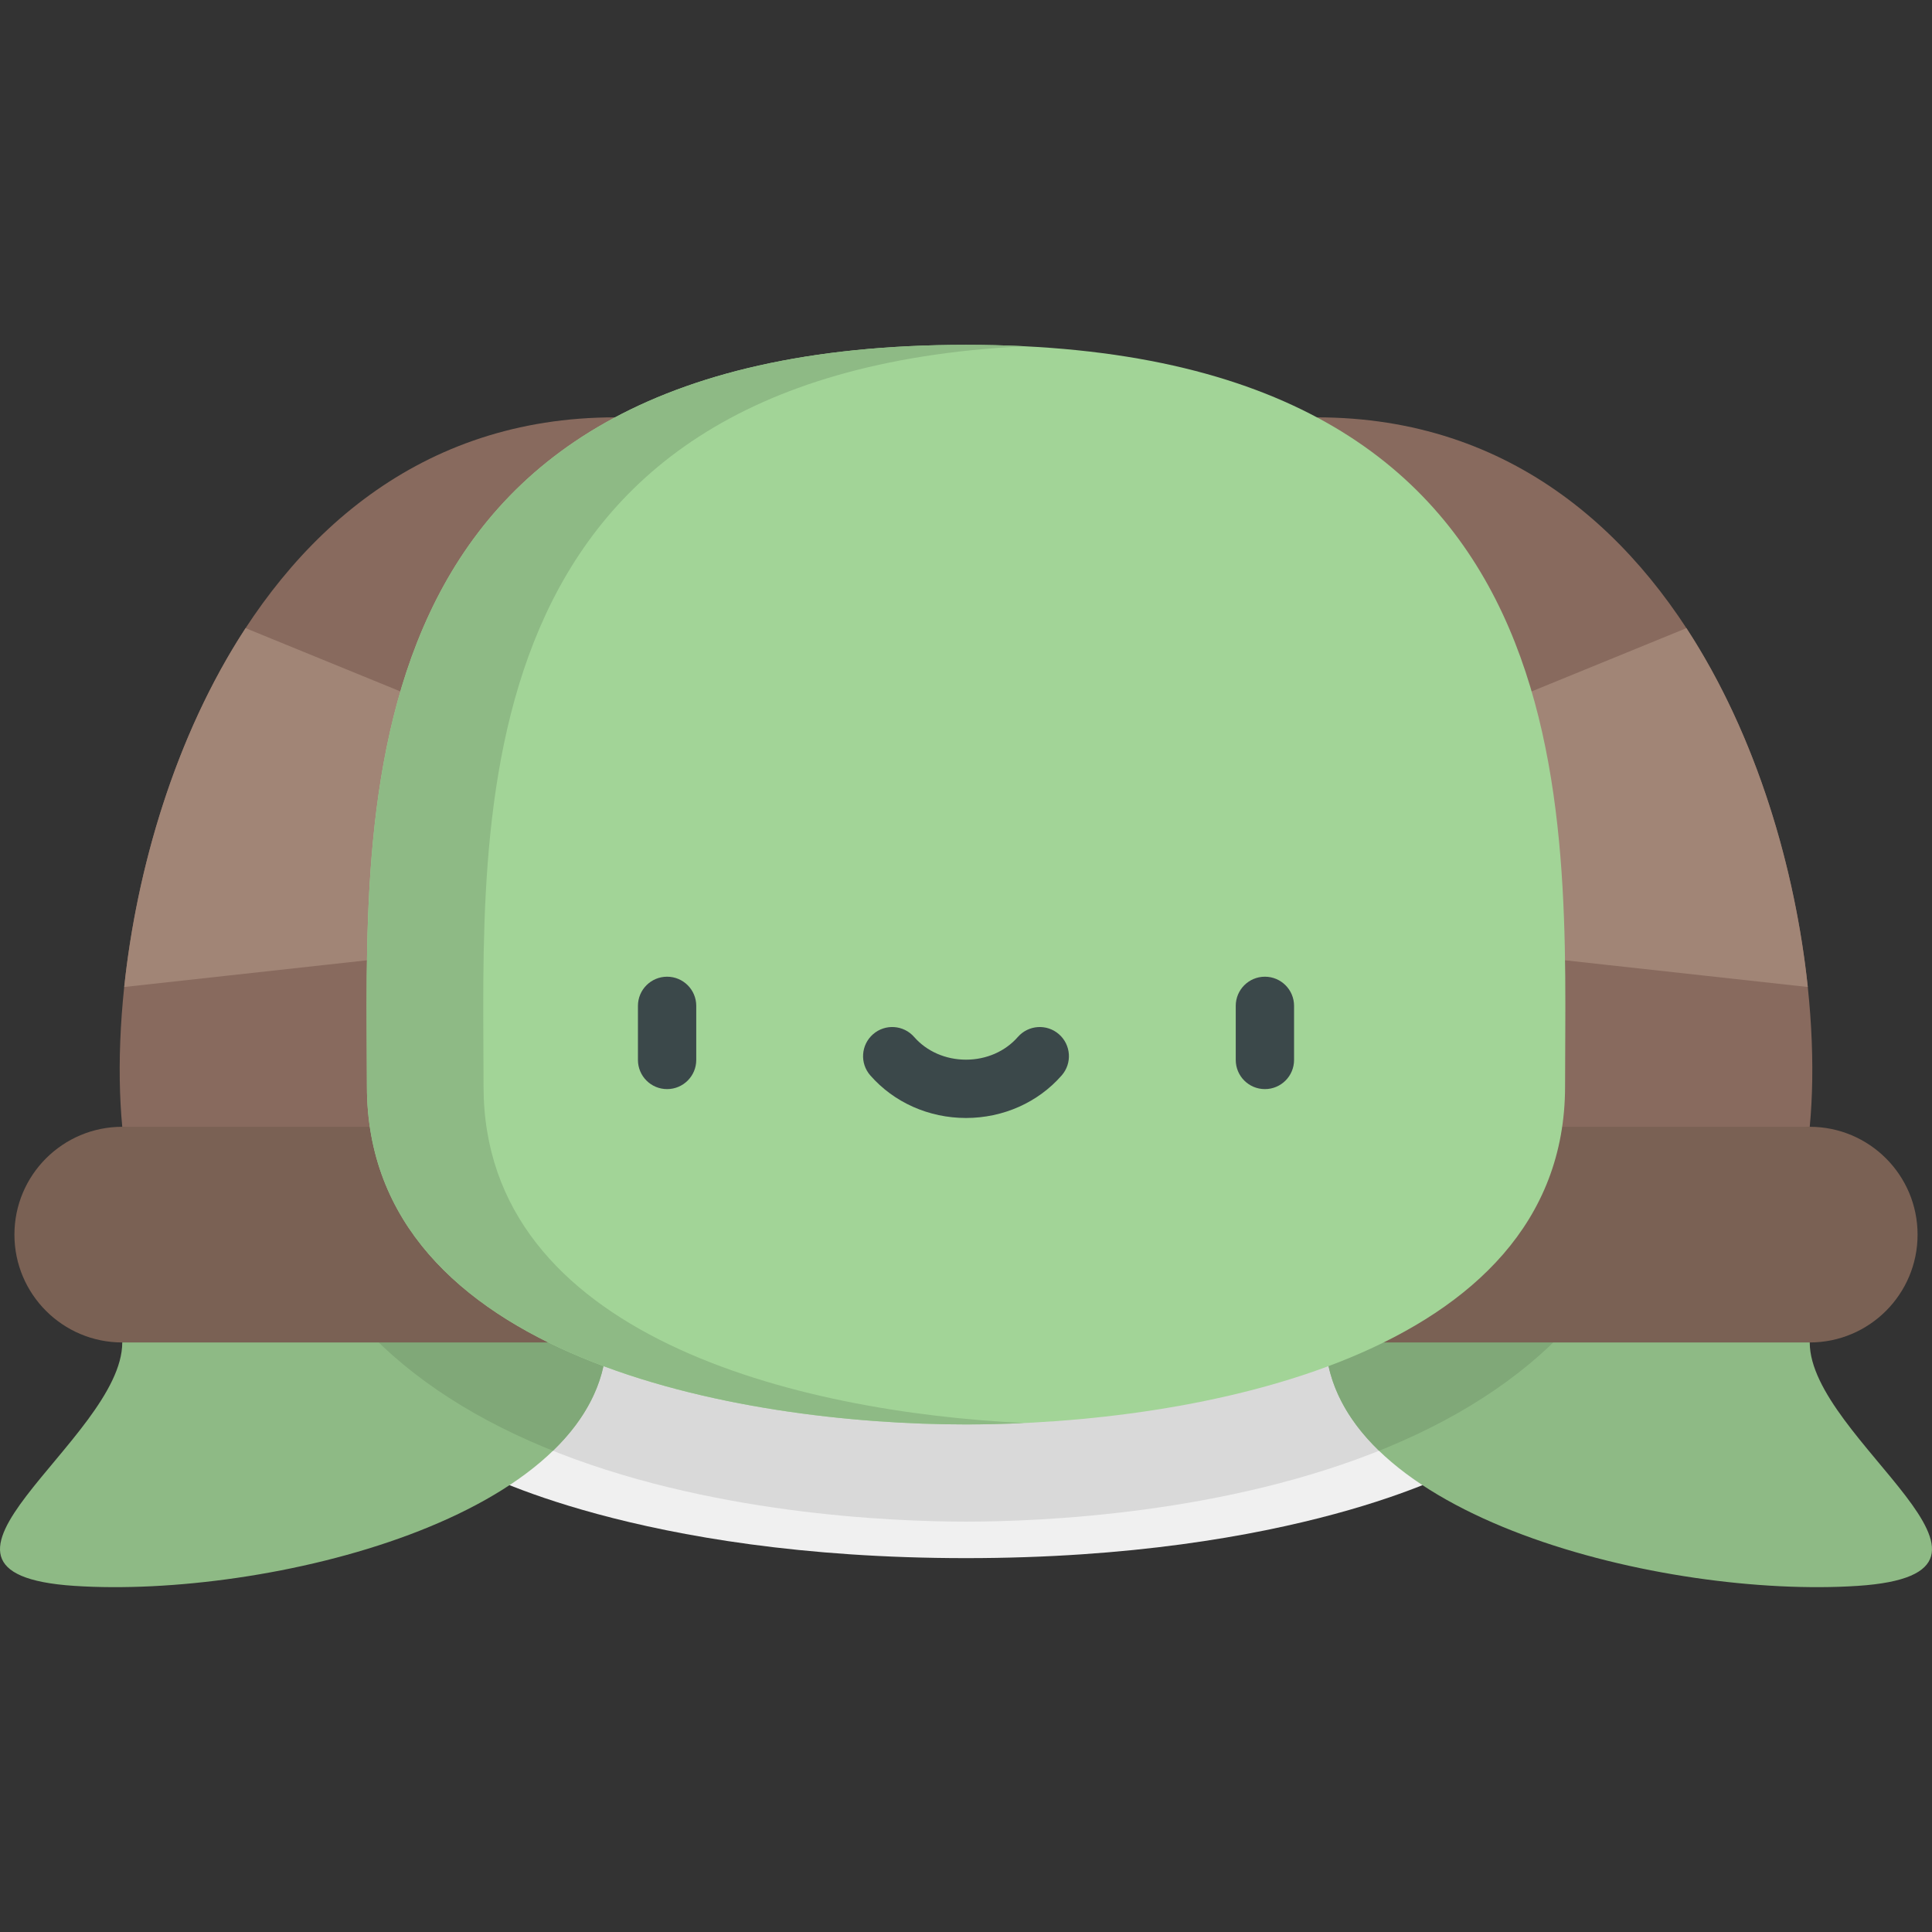<?xml version="1.0" encoding="iso-8859-1"?>
<!-- Generator: Adobe Illustrator 19.0.0, SVG Export Plug-In . SVG Version: 6.00 Build 0)  -->
<svg version="1.1" id="Capa_1" xmlns="http://www.w3.org/2000/svg" xmlns:xlink="http://www.w3.org/1999/xlink" x="0px" y="0px"
	 viewBox="0 0 511.999 511.999" style="enable-background:new 0 0 511.999 511.999;" xml:space="preserve">
<rect x="0" y="0" width="511.999" height="511.999" fill="#333333" stroke="none"/>
<path style="fill:#886A5E;" d="M348.99,110.602H163.009c-103.536,0-136.626,124.84-130.609,188.01L256,327.188l223.6-28.576
	C485.616,235.442,452.527,110.602,348.99,110.602z"/>
<g>
	<path style="fill:#A18576;" d="M446.918,166.465l-41.029,16.77l-23.074,35.661l31.94,35.593l64.328,7.075l0,0
		C475.816,230.675,465.721,195.24,446.918,166.465z"/>
	<path style="fill:#A18576;" d="M32.918,261.563L32.918,261.563l64.328-7.075l28.739-35.593l-19.873-35.661l-41.029-16.77
		C46.278,195.24,36.184,230.675,32.918,261.563z"/>
</g>
<path style="fill:#F0F0F0;" d="M125.984,389.523c0,0,42.781,23.396,130.015,23.396s130.015-23.396,130.015-23.396v-56.82h-260.03
	V389.523z"/>
<path style="fill:#D9D9D9;" d="M386.015,332.703H125.984v41.955c5.695,3.226,11.807,6.199,18.328,8.906
	c42.8,17.763,92.365,19.681,111.688,19.681s68.887-1.917,111.687-19.681c6.521-2.706,12.633-5.679,18.328-8.906V332.703z"/>
<g>
	<path style="fill:#8EBA85;" d="M32.4,355.766c0,25.736-63.503,61.164-12.701,64.507s139.039-18.049,141.045-64.507l-63.581-28.577
		L32.4,355.766z"/>
	<path style="fill:#8EBA85;" d="M479.599,355.766c0,25.736,63.503,61.164,12.701,64.507s-139.039-18.049-141.045-64.507
		l63.581-28.577L479.599,355.766z"/>
</g>
<g>
	<path style="fill:#80A878;" d="M417.829,349.235c4.335-5.003,8.033-10.284,11.133-15.814l-14.126-6.233l-63.581,28.576
		c0.473,10.96,5.748,20.522,14.196,28.696c0.746-0.299,1.495-0.59,2.237-0.898C388.821,374.791,405.691,363.243,417.829,349.235z"/>
	<path style="fill:#80A878;" d="M83.037,333.422c3.099,5.53,6.798,10.812,11.133,15.814c12.138,14.006,29.008,25.556,50.142,34.328
		c0.742,0.308,1.491,0.6,2.237,0.898c8.447-8.174,13.722-17.737,14.196-28.697l-63.581-28.576L83.037,333.422z"/>
</g>
<path style="fill:#7A6154;" d="M479.599,298.612H32.4c-15.782,0-28.576,12.794-28.576,28.576l0,0
	c0,15.782,12.794,28.577,28.576,28.577H479.6c15.782,0,28.576-12.794,28.576-28.577l0,0
	C508.177,311.406,495.382,298.612,479.599,298.612z"/>
<path style="fill:#A2D497;" d="M256,377.49c59.827,0,158.759-17.38,158.759-89.574S423.448,91.388,256,91.388
	S97.24,215.723,97.24,287.917S196.173,377.49,256,377.49z"/>
<path style="fill:#8EBA85;" d="M128.146,287.917c0-69.897-8.144-188.666,143.306-196.154c-4.977-0.246-10.125-0.374-15.453-0.374
	C88.55,91.389,97.24,215.723,97.24,287.917S196.173,377.49,256,377.49c4.912,0,10.091-0.12,15.453-0.375
	C211.497,374.264,128.146,354.184,128.146,287.917z"/>
<g>
	<path style="fill:#3B484A;" d="M176.787,288.624c-4.268,0-7.726-3.459-7.726-7.726v-14.336c0-4.267,3.458-7.726,7.726-7.726
		s7.726,3.459,7.726,7.726v14.336C184.513,285.164,181.054,288.624,176.787,288.624z"/>
	<path style="fill:#3B484A;" d="M335.212,288.624c-4.268,0-7.726-3.459-7.726-7.726v-14.336c0-4.267,3.458-7.726,7.726-7.726
		c4.268,0,7.726,3.459,7.726,7.726v14.336C342.939,285.164,339.48,288.624,335.212,288.624z"/>
	<path style="fill:#3B484A;" d="M256,296.276c-9.85,0-19.095-4.116-25.368-11.291c-2.809-3.213-2.481-8.094,0.732-10.902
		c3.211-2.808,8.093-2.481,10.901,0.732c3.338,3.819,8.344,6.009,13.734,6.009s10.396-2.19,13.733-6.008
		c2.807-3.213,7.69-3.541,10.901-0.732c3.213,2.808,3.542,7.689,0.732,10.902C275.096,292.161,265.849,296.276,256,296.276z"/>
</g>
<g>
</g>
<g>
</g>
<g>
</g>
<g>
</g>
<g>
</g>
<g>
</g>
<g>
</g>
<g>
</g>
<g>
</g>
<g>
</g>
<g>
</g>
<g>
</g>
<g>
</g>
<g>
</g>
<g>
</g>
</svg>
